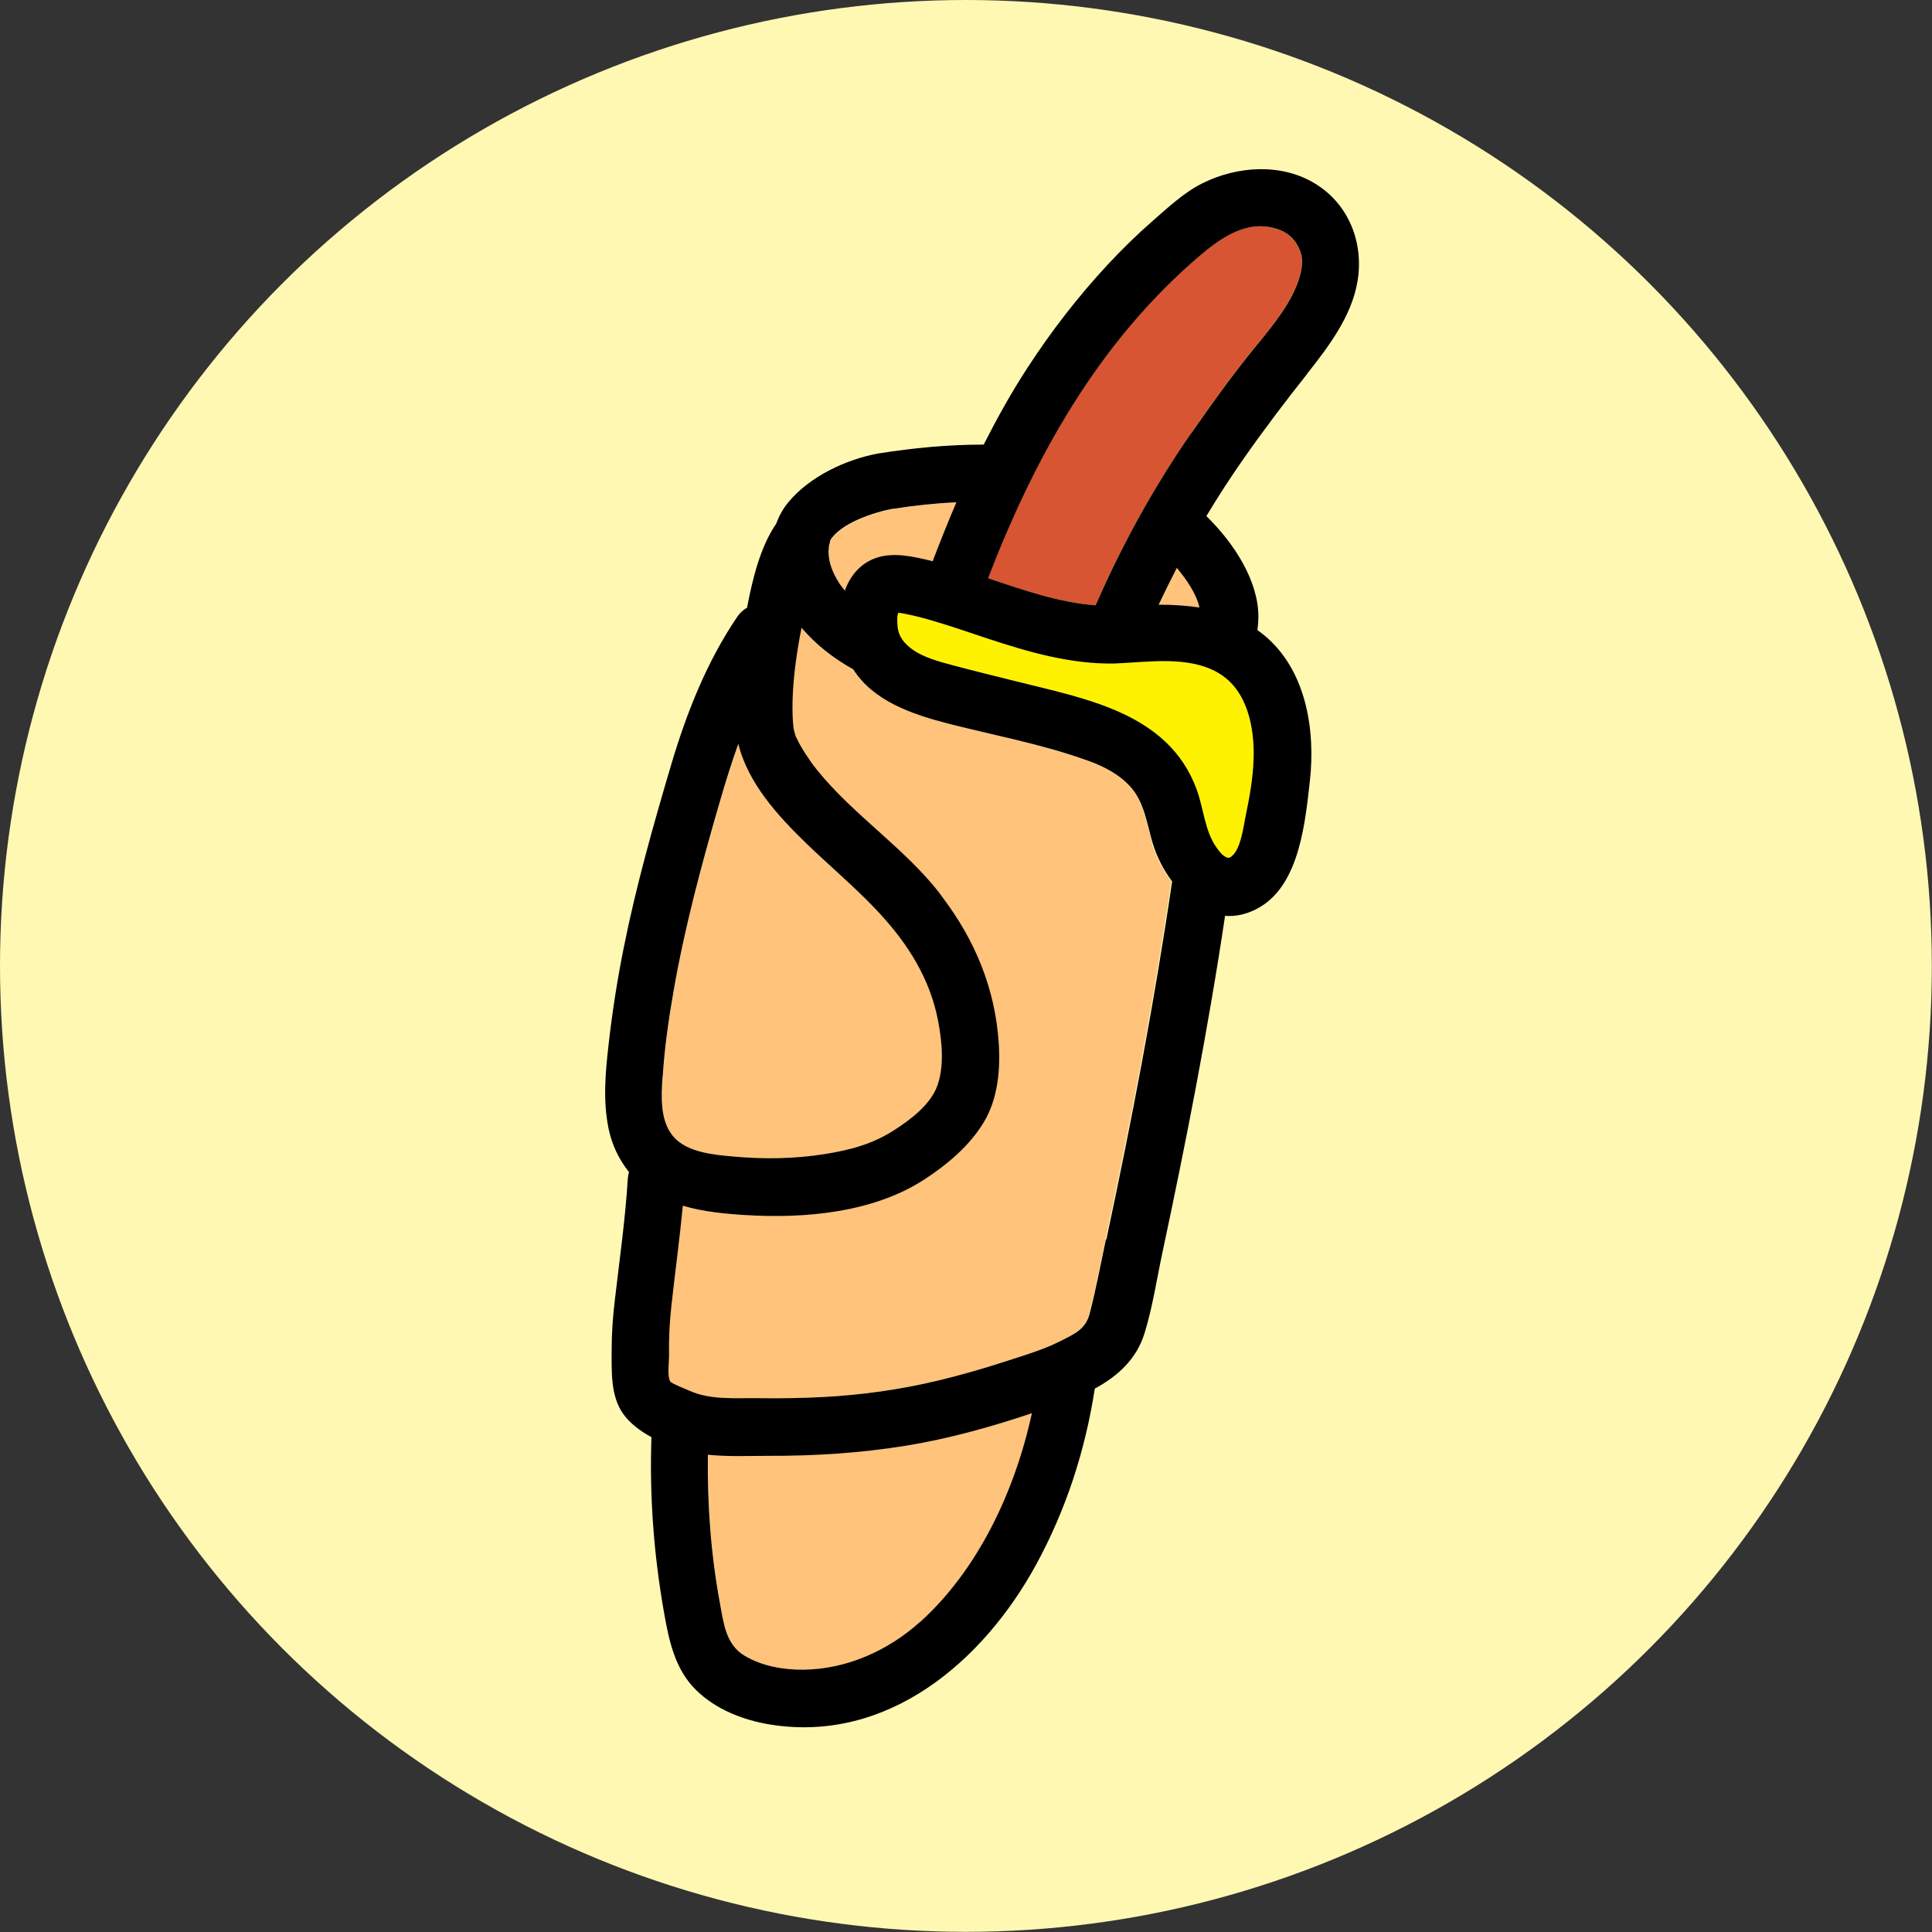 <?xml version="1.0" encoding="UTF-8"?>
<svg id="Vrstva_1" xmlns="http://www.w3.org/2000/svg" version="1.1" viewBox="0 0 121.89 121.89">
  <rect x="0" y="0" width="121.89" height="121.89" fill="#333333" stroke="none"/>
  <!-- Generator: Adobe Illustrator 29.0.0, SVG Export Plug-In . SVG Version: 2.1.0 Build 186)  -->
  <defs>
    <style>
      .st0 {
        fill: #fff8b3;
      }

      .st1 {
        fill: #ffc37b;
      }

      .st2 {
        fill: #d75532;
      }

      .st3 {
        fill: #fff200;
      }
    </style>
  </defs>
  <circle class="st0" cx="60.94" cy="60.94" r="60.94"/>
  <path class="st1" d="M45.43,101.14c.23,1.25.37,2.6,1.54,3.31,1.11.68,2.45.91,3.74.89,2.72-.03,5.33-1.2,7.34-3.01,3.67-3.31,6.01-8.28,7.06-13.18-2.6.87-5.24,1.61-7.94,2.05-2.89.47-5.81.66-8.74.64-1.21,0-2.51.06-3.76-.07-.04,3.13.19,6.27.76,9.36h0Z"/>
  <path class="st1" d="M74.26,35.84c-.4.77-.79,1.54-1.15,2.32.87,0,1.74.04,2.58.18-.18-.86-.83-1.78-1.42-2.49h-.01Z"/>
  <path class="st1" d="M52.39,34.1c0,.11-.04.22-.08.33,0,.15-.04.36-.03.38,0,.13,0,.25.03.38.08.52.29,1.02.56,1.47.13.22.28.42.44.61.35-.94.99-1.73,2-2.07,1.1-.37,2.34-.08,3.44.19.03,0,.07.02.1.03.47-1.25.97-2.49,1.5-3.72-1.32.06-2.65.2-3.97.41-1.2.22-3.32.91-3.98,2h0Z"/>
  <path class="st1" d="M72.7,53.22c-.36-1.19-.52-2.54-1.35-3.51-.69-.81-1.7-1.34-2.69-1.7-.1-.04-.21-.07-.31-.11-2.76-.97-5.7-1.52-8.53-2.24-2.26-.57-4.74-1.42-6.02-3.43-1.24-.69-2.35-1.55-3.26-2.62-.15.73-.27,1.46-.36,2.14-.16,1.19-.27,2.58-.18,3.85,0,.1.02.21.03.31,0,.04,0,.08.02.11.02.06.08.28.11.41.07.14.19.39.21.43.12.22.25.43.38.64.24.37.49.74.77,1.08,2.28,2.84,5.42,4.85,7.69,7.72.08.1.15.21.23.32,2.06,2.71,3.31,5.75,3.54,9.17.11,1.68-.05,3.51-.93,4.99-.9,1.5-2.34,2.71-3.79,3.65-3.22,2.08-7.51,2.46-11.25,2.23-1.31-.08-2.68-.21-3.96-.59-.2,2.11-.49,4.2-.72,6.3-.11,1.06-.17,2.13-.15,3.2,0,.39-.12,1.25.07,1.58.08.14,1,.49,1.24.6,1.32.59,2.88.44,4.3.46,1.36.02,2.72,0,4.08-.07,2.47-.13,4.91-.47,7.32-1.05,1.36-.33,2.7-.71,4.03-1.14,1.21-.39,2.57-.8,3.5-1.27,1.03-.52,1.72-.78,2-1.82.4-1.53.69-3.11,1.02-4.66,1.6-7.49,3.04-15.02,4.15-22.59-.54-.73-.96-1.57-1.22-2.39h.03Z"/>
  <path class="st1" d="M41.81,67.95c-.08,1.22-.16,2.75.67,3.75.86,1.03,2.61,1.17,3.85,1.28,1.9.17,3.84.14,5.72-.16,1.6-.26,3.02-.64,4.39-1.52,1.01-.65,2.25-1.58,2.69-2.75.47-1.25.3-2.82.07-4.1-.25-1.37-.72-2.58-1.42-3.78-1.73-3.01-4.4-5.05-6.87-7.42-1.81-1.74-3.71-3.81-4.32-6.31-.42,1.17-.79,2.36-1.14,3.56-1.16,3.98-2.24,7.99-2.95,12.07-.31,1.78-.57,3.58-.68,5.39h0Z"/>
  <path class="st2" d="M69.12,38.19c1.66-3.82,3.68-7.48,6.05-10.89,1.29-1.86,2.59-3.67,4.02-5.42,1.09-1.33,2.34-2.82,2.8-4.45.21-.73.23-1.24-.11-1.89-.3-.57-.77-.92-1.34-1.1-1.89-.6-3.53.55-4.93,1.76-6.35,5.45-10.33,12.63-13.28,20.28.03,0,.06.02.09.03,2.17.73,4.4,1.5,6.69,1.68h0Z"/>
  <path class="st3" d="M76.84,42.44c-1.89-1.09-4.43-.66-6.5-.58-2.76.06-5.45-.72-8.05-1.58-1.14-.37-2.27-.77-3.42-1.11-.55-.16-1.1-.31-1.66-.42-.28-.06-.37-.07-.54-.09-.08.28-.08.31-.05.76.03.5.19,1,.86,1.49.75.57,1.74.82,2.63,1.06,1.3.35,2.6.66,3.9.99,4.44,1.12,9.71,1.99,11.49,6.85.43,1.16.51,2.6,1.23,3.63.16.23.42.6.72.67.11.02.18-.03.21-.05.62-.45.78-1.82.92-2.54.25-1.21.47-2.41.51-3.64.06-1.98-.38-4.36-2.25-5.44Z"/>
  <path d="M82.46,23.59c1.35-1.71,2.8-3.61,3.18-5.81.42-2.42-.52-4.88-2.66-6.19-2.13-1.31-4.91-1.12-7.09-.04-1.14.56-2.12,1.47-3.07,2.3-1.02.89-2,1.84-2.92,2.83-1.88,2.02-3.58,4.22-5.08,6.53-1.02,1.56-1.92,3.19-2.76,4.84-2.23,0-4.46.21-6.65.56-2.03.37-4.32,1.45-5.66,3.06-.35.42-.6.88-.78,1.37h0c-1.02,1.5-1.49,3.49-1.84,5.3-.23.13-.45.32-.62.58-1.91,2.81-3.2,6.07-4.16,9.31-1.13,3.82-2.22,7.66-3,11.57-.41,2.04-.73,4.09-.96,6.16-.2,1.74-.35,3.48,0,5.22.2,1.01.65,1.96,1.29,2.76-.03.13-.06.26-.07.4-.16,2.61-.53,5.18-.83,7.77-.12,1.01-.19,2.03-.19,3.05,0,1.33-.08,2.9.72,4.03.42.6,1.07,1.09,1.79,1.48-.13,3.72.15,7.44.8,11.1.31,1.76.69,3.56,2.02,4.86,1.25,1.23,3.01,1.91,4.72,2.18,7.38,1.16,13.39-3.99,16.72-10.08,1.9-3.48,3.11-7.22,3.71-11.12,1.43-.78,2.63-1.84,3.14-3.5.51-1.65.77-3.41,1.13-5.1.38-1.77.75-3.55,1.11-5.33.71-3.49,1.37-6.98,1.97-10.49.31-1.8.6-3.6.87-5.41.71.06,1.47-.11,2.25-.58,2.46-1.5,2.81-5.37,3.1-7.92.36-3.23-.23-7.01-2.88-9.2-.14-.11-.28-.22-.42-.32v-.11c.04-.24.05-.48.05-.73v-.05c-.01-2.21-1.49-4.56-3.28-6.31.73-1.21,1.49-2.39,2.3-3.55,1.35-1.93,2.61-3.59,4.06-5.42h0ZM56.37,32.1c1.32-.21,2.65-.35,3.97-.41-.53,1.23-1.02,2.47-1.5,3.72-.03,0-.07-.02-.1-.03-1.09-.26-2.34-.56-3.44-.19-1.01.34-1.65,1.12-2,2.07-.16-.19-.31-.39-.44-.61-.27-.45-.49-.95-.56-1.47-.02-.13-.02-.25-.03-.38,0-.02.03-.23.03-.38.04-.11.07-.22.08-.33.66-1.09,2.78-1.78,3.98-2h0ZM41.81,67.95c.11-1.81.37-3.61.68-5.39.71-4.08,1.79-8.09,2.95-12.07.35-1.2.72-2.39,1.14-3.56.61,2.49,2.51,4.56,4.32,6.31,2.46,2.37,5.14,4.41,6.87,7.42.69,1.2,1.16,2.41,1.42,3.78.24,1.28.4,2.85-.07,4.1-.44,1.17-1.68,2.1-2.69,2.75-1.37.89-2.78,1.26-4.39,1.52-1.88.3-3.82.33-5.72.16-1.24-.11-2.99-.25-3.85-1.28-.84-1-.75-2.53-.67-3.75h0ZM58.04,102.33c-2,1.8-4.62,2.98-7.34,3.01-1.28.01-2.63-.22-3.74-.89-1.17-.71-1.31-2.06-1.54-3.31-.57-3.08-.8-6.22-.76-9.36,1.24.13,2.55.07,3.76.07,2.93.01,5.85-.17,8.74-.64,2.7-.44,5.35-1.18,7.94-2.05-1.06,4.9-3.39,9.87-7.06,13.18h0ZM69.77,78.2c-.33,1.55-.62,3.13-1.02,4.66-.27,1.04-.97,1.3-2,1.82-.93.47-2.29.88-3.5,1.27-1.33.43-2.67.81-4.03,1.14-2.41.58-4.85.92-7.32,1.05-1.36.07-2.72.09-4.08.07-1.42-.02-2.98.13-4.3-.46-.24-.11-1.16-.46-1.24-.6-.19-.33-.07-1.2-.07-1.58-.02-1.07.03-2.14.15-3.2.23-2.11.52-4.2.72-6.3,1.28.38,2.65.51,3.96.59,3.74.23,8.03-.15,11.25-2.23,1.45-.94,2.89-2.14,3.79-3.65.88-1.47,1.04-3.31.93-4.99-.23-3.42-1.49-6.46-3.54-9.17-.08-.11-.15-.21-.23-.32-2.26-2.87-5.4-4.88-7.69-7.72-.28-.34-.53-.71-.77-1.08-.13-.21-.26-.42-.38-.64-.02-.04-.14-.3-.21-.43-.03-.13-.1-.36-.11-.41,0-.03-.02-.07-.02-.11,0-.1-.02-.21-.03-.31-.09-1.27.02-2.66.18-3.85.09-.68.21-1.41.36-2.14.91,1.07,2.02,1.93,3.26,2.62,1.27,2.01,3.75,2.85,6.02,3.43,2.83.72,5.77,1.27,8.53,2.24.1.04.21.07.31.11.99.36,1.99.88,2.69,1.7.83.97.99,2.32,1.35,3.51.25.82.67,1.66,1.22,2.39-1.11,7.57-2.55,15.1-4.15,22.59h-.03ZM78.58,51.52c-.15.72-.3,2.09-.92,2.54-.03.02-.11.08-.21.05-.29-.06-.56-.44-.72-.67-.72-1.03-.8-2.46-1.23-3.63-1.78-4.86-7.05-5.73-11.49-6.85-1.3-.33-2.61-.64-3.9-.99-.89-.24-1.88-.49-2.63-1.06-.66-.5-.83-.99-.86-1.49-.02-.45-.03-.48.05-.76.18.02.27.03.54.09.56.11,1.11.26,1.66.42,1.15.34,2.28.73,3.42,1.11,2.6.86,5.29,1.64,8.05,1.58,2.07-.08,4.61-.51,6.5.58,1.87,1.08,2.31,3.46,2.25,5.44-.04,1.23-.26,2.44-.51,3.64ZM75.68,38.33c-.84-.13-1.71-.18-2.58-.18.37-.78.75-1.55,1.15-2.32.59.71,1.24,1.64,1.42,2.49h.01ZM75.17,27.3c-2.37,3.41-4.39,7.08-6.05,10.89-2.3-.18-4.52-.95-6.69-1.68-.03,0-.06-.02-.09-.03,2.95-7.65,6.93-14.83,13.28-20.28,1.41-1.21,3.05-2.36,4.93-1.76.57.18,1.04.52,1.34,1.1.34.65.31,1.17.11,1.89-.46,1.63-1.71,3.12-2.8,4.45-1.43,1.75-2.73,3.56-4.02,5.42h0Z"/>
</svg>